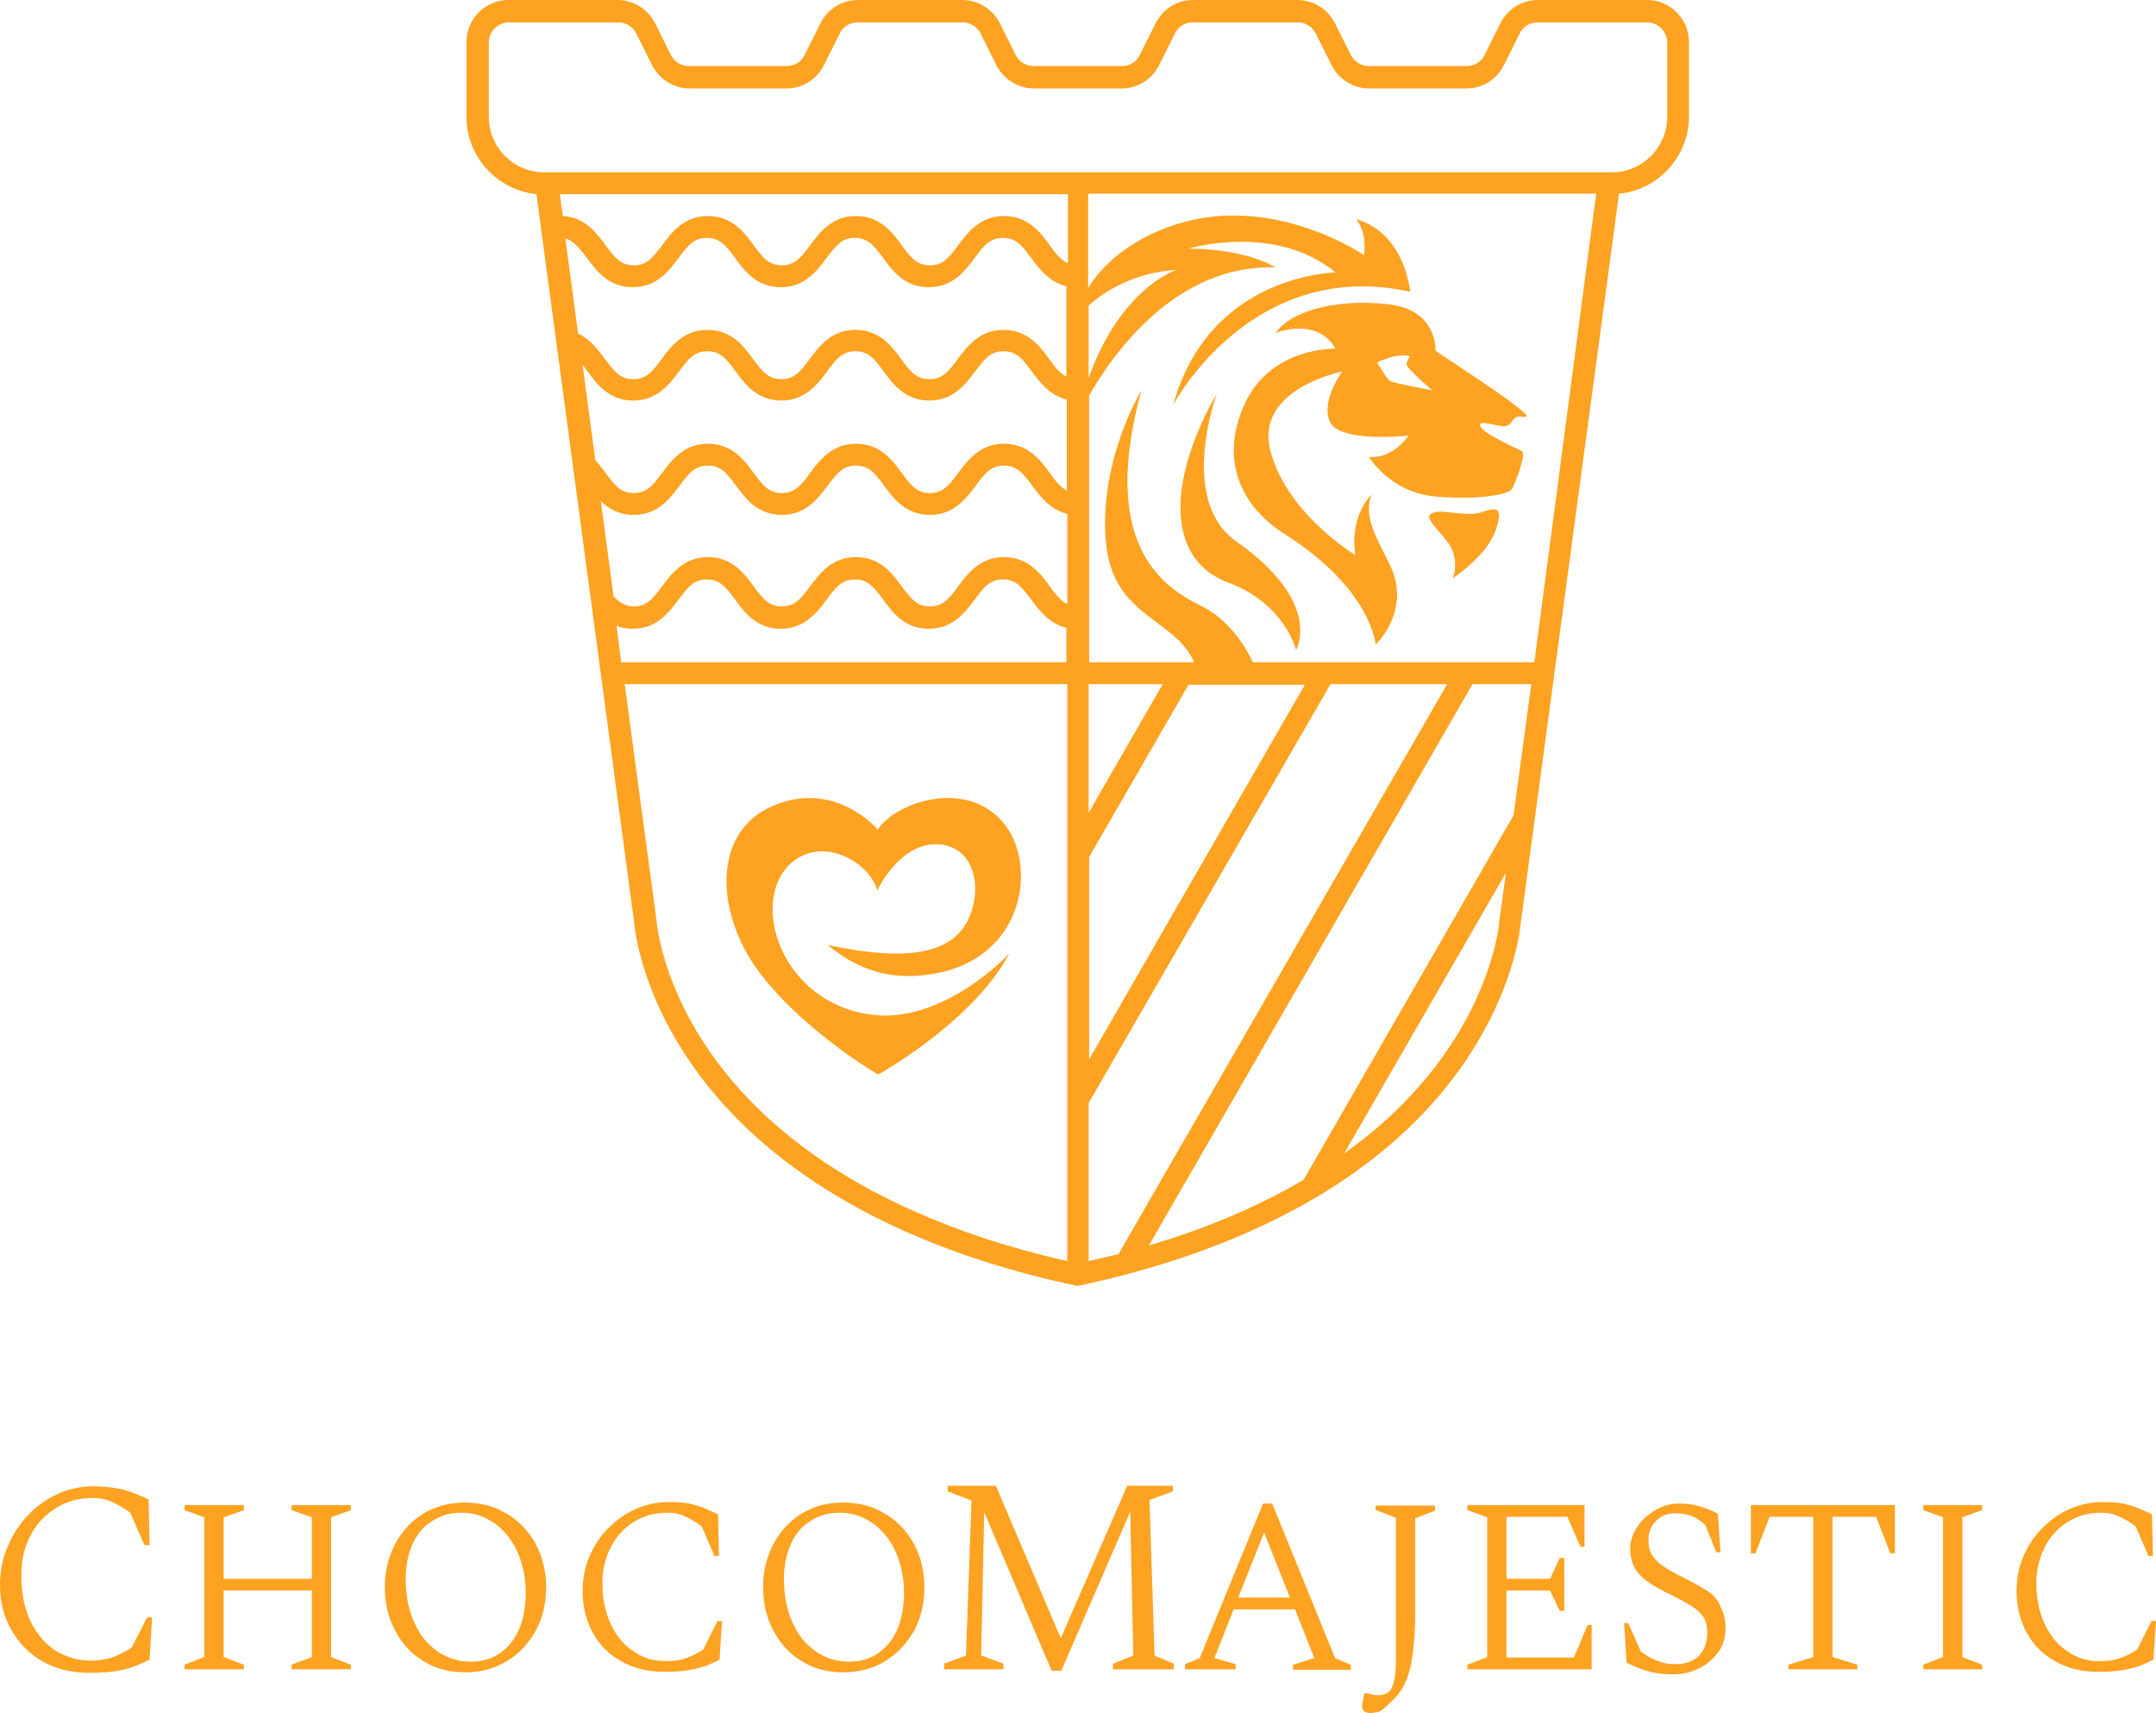 <svg xmlns="http://www.w3.org/2000/svg" width="107" height="85" viewBox="0 0 107 85" fill="none"><path d="M6.543 81.746C6.291 81.923 5.989 82.074 5.687 82.2C5.36 82.326 4.957 82.402 4.504 82.402C3.85 82.402 3.271 82.225 2.743 81.898C2.214 81.544 1.812 81.065 1.51 80.435C1.208 79.804 1.057 79.047 1.057 78.165C1.057 77.433 1.208 76.777 1.51 76.197C1.812 75.617 2.24 75.163 2.768 74.835C3.297 74.507 3.901 74.331 4.58 74.331C4.932 74.331 5.234 74.381 5.511 74.507C5.788 74.633 6.115 74.81 6.467 75.062L7.172 76.677H7.424L7.373 74.406C7.122 74.28 6.87 74.18 6.618 74.079C6.367 73.978 6.09 73.902 5.788 73.852C5.486 73.801 5.108 73.751 4.655 73.751C4.026 73.751 3.422 73.877 2.869 74.129C2.315 74.381 1.812 74.734 1.384 75.188C0.956 75.642 0.629 76.147 0.377 76.752C0.126 77.332 0 77.963 0 78.619C0 79.451 0.176 80.208 0.554 80.864C0.931 81.519 1.434 82.049 2.089 82.427C2.743 82.806 3.523 83.007 4.429 83.007C4.932 83.007 5.36 82.982 5.687 82.932C6.04 82.881 6.341 82.806 6.618 82.705C6.895 82.604 7.172 82.478 7.424 82.352L7.549 80.258H7.298L6.543 81.746Z" fill="#FDA221"></path><path d="M14.47 74.936L15.476 75.289V78.341H11.098V75.289L12.104 74.936V74.684H9.16V74.936L10.141 75.289V82.225L9.16 82.604V82.831H12.104V82.604L11.098 82.225V78.921H15.476V82.225L14.47 82.604V82.831H17.414V82.604L16.433 82.225V75.289L17.414 74.936V74.684H14.47V74.936Z" fill="#FDA221"></path><path d="M25.945 75.743C25.593 75.365 25.165 75.088 24.662 74.861C24.183 74.659 23.63 74.558 23.076 74.558C22.497 74.558 21.969 74.659 21.491 74.861C21.013 75.062 20.585 75.365 20.233 75.743C19.88 76.122 19.603 76.55 19.402 77.08C19.201 77.585 19.1 78.139 19.1 78.77C19.1 79.375 19.201 79.93 19.402 80.46C19.603 80.964 19.88 81.418 20.233 81.797C20.585 82.175 21.013 82.453 21.491 82.68C21.969 82.881 22.523 82.982 23.076 82.982C23.655 82.982 24.183 82.881 24.662 82.68C25.14 82.478 25.567 82.175 25.945 81.797C26.297 81.418 26.599 80.99 26.8 80.46C27.002 79.956 27.102 79.401 27.102 78.77C27.102 78.165 27.002 77.61 26.8 77.08C26.599 76.576 26.322 76.122 25.945 75.743ZM25.744 80.889C25.517 81.393 25.19 81.772 24.787 82.049C24.385 82.326 23.907 82.453 23.353 82.453C22.749 82.453 22.195 82.276 21.717 81.948C21.239 81.62 20.837 81.141 20.56 80.51C20.283 79.905 20.132 79.174 20.132 78.341C20.132 77.686 20.258 77.105 20.484 76.601C20.711 76.096 21.038 75.718 21.466 75.466C21.893 75.188 22.372 75.062 22.9 75.062C23.504 75.062 24.032 75.239 24.511 75.567C24.989 75.895 25.391 76.374 25.668 76.979C25.945 77.585 26.096 78.316 26.096 79.123C26.071 79.804 25.97 80.384 25.744 80.889Z" fill="#FDA221"></path><path d="M34.904 81.847C34.677 81.999 34.4 82.15 34.123 82.251C33.821 82.377 33.469 82.427 33.041 82.427C32.437 82.427 31.909 82.276 31.456 81.948C30.978 81.645 30.6 81.191 30.323 80.611C30.047 80.031 29.896 79.35 29.896 78.543C29.896 77.887 30.047 77.282 30.323 76.752C30.6 76.222 30.978 75.819 31.456 75.516C31.934 75.214 32.488 75.062 33.117 75.062C33.419 75.062 33.721 75.113 33.972 75.239C34.224 75.34 34.526 75.516 34.828 75.743L35.457 77.206H35.684L35.633 75.138C35.407 75.037 35.18 74.936 34.954 74.835C34.727 74.734 34.476 74.684 34.199 74.608C33.922 74.558 33.57 74.533 33.167 74.533C32.588 74.533 32.06 74.659 31.531 74.886C31.028 75.113 30.575 75.441 30.172 75.844C29.77 76.248 29.468 76.727 29.241 77.257C29.015 77.786 28.914 78.367 28.914 78.972C28.914 79.728 29.09 80.409 29.418 81.015C29.745 81.62 30.223 82.099 30.827 82.427C31.431 82.78 32.135 82.957 32.966 82.957C33.419 82.957 33.796 82.932 34.123 82.881C34.45 82.831 34.727 82.755 34.979 82.68C35.231 82.579 35.482 82.478 35.709 82.352L35.835 80.435H35.608L34.904 81.847Z" fill="#FDA221"></path><path d="M44.718 75.743C44.365 75.365 43.938 75.088 43.434 74.861C42.956 74.659 42.402 74.558 41.849 74.558C41.27 74.558 40.742 74.659 40.263 74.861C39.785 75.062 39.358 75.365 39.005 75.743C38.653 76.122 38.376 76.55 38.175 77.08C37.974 77.585 37.873 78.139 37.873 78.77C37.873 79.375 37.974 79.93 38.175 80.46C38.376 80.964 38.653 81.418 39.005 81.797C39.358 82.175 39.785 82.453 40.263 82.68C40.742 82.881 41.295 82.982 41.849 82.982C42.428 82.982 42.956 82.881 43.434 82.68C43.912 82.478 44.34 82.175 44.718 81.797C45.07 81.418 45.372 80.99 45.573 80.46C45.775 79.956 45.875 79.401 45.875 78.77C45.875 78.165 45.775 77.61 45.573 77.08C45.372 76.576 45.095 76.122 44.718 75.743ZM44.516 80.889C44.29 81.393 43.963 81.772 43.56 82.049C43.157 82.326 42.679 82.453 42.126 82.453C41.522 82.453 40.968 82.276 40.49 81.948C40.012 81.62 39.609 81.141 39.332 80.51C39.056 79.905 38.905 79.174 38.905 78.341C38.905 77.686 39.03 77.105 39.257 76.601C39.483 76.096 39.81 75.718 40.238 75.466C40.666 75.188 41.144 75.062 41.673 75.062C42.277 75.062 42.805 75.239 43.283 75.567C43.761 75.895 44.164 76.374 44.441 76.979C44.718 77.585 44.869 78.316 44.869 79.123C44.843 79.804 44.743 80.384 44.516 80.889Z" fill="#FDA221"></path><path d="M57.048 74.432L58.206 74.003V73.725H55.941L52.645 81.292L49.423 73.725H47.033V74.003L48.216 74.457L47.939 82.15L46.857 82.553V82.831H49.801V82.553L48.694 82.15L48.845 75.037L52.192 82.906H52.67L56.092 75.012L56.243 82.15L55.236 82.553V82.831H58.256V82.553L57.3 82.15L57.048 74.432Z" fill="#FDA221"></path><path d="M63.138 74.608H62.685L59.54 82.276L58.81 82.579V82.831H61.326V82.579L60.269 82.276L61.226 79.855H64.27L65.227 82.276L64.17 82.604V82.856H67.039V82.604L66.258 82.276L63.138 74.608ZM61.452 79.275L62.736 76.046L64.019 79.275H61.452Z" fill="#FDA221"></path><path d="M68.297 74.936L69.278 75.314V82.225C69.278 82.78 69.253 83.184 69.177 83.461C69.102 83.739 69.001 83.915 68.875 83.991C68.75 84.067 68.599 84.117 68.422 84.117C68.297 84.117 68.196 84.117 68.121 84.092C68.045 84.067 67.919 84.041 67.793 84.016H67.718C67.668 84.269 67.617 84.445 67.617 84.521C67.617 84.596 67.592 84.647 67.592 84.647C67.592 84.773 67.642 84.874 67.718 84.924C67.793 84.975 67.894 85 67.995 85C68.146 85 68.297 84.975 68.397 84.95C68.523 84.899 68.649 84.823 68.775 84.697C68.901 84.571 69.102 84.395 69.328 84.142C69.656 83.764 69.907 83.234 70.033 82.553C70.159 81.847 70.234 81.015 70.234 80.056V75.34L71.216 74.961V74.709H68.272V74.936H68.297Z" fill="#FDA221"></path><path d="M78.111 82.251H74.764V78.921H76.928L77.406 79.93H77.633V77.307H77.406L76.928 78.341H74.764V75.264H77.784L78.438 76.752H78.639V74.684H72.826V74.936L73.808 75.289V82.225L72.826 82.604V82.831H78.992V80.636H78.79L78.111 82.251Z" fill="#FDA221"></path><path d="M84.704 78.921C84.377 78.72 83.974 78.493 83.471 78.24C83.094 78.064 82.792 77.887 82.54 77.711C82.288 77.534 82.112 77.358 81.986 77.156C81.861 76.954 81.81 76.702 81.81 76.424C81.81 76.046 81.936 75.718 82.188 75.466C82.439 75.214 82.766 75.088 83.194 75.088C83.471 75.088 83.698 75.138 83.924 75.214C84.125 75.289 84.377 75.441 84.629 75.668L85.182 77.03H85.384L85.258 75.113C84.931 74.936 84.603 74.81 84.302 74.734C83.999 74.633 83.647 74.608 83.27 74.608C82.968 74.608 82.666 74.684 82.389 74.81C82.112 74.936 81.861 75.113 81.634 75.314C81.408 75.516 81.231 75.769 81.106 76.021C80.98 76.273 80.904 76.55 80.904 76.828C80.904 77.206 80.98 77.509 81.106 77.761C81.231 78.013 81.433 78.215 81.684 78.417C81.936 78.619 82.263 78.795 82.641 78.997C83.068 79.199 83.446 79.401 83.748 79.577C84.075 79.754 84.302 79.93 84.478 80.157C84.654 80.359 84.729 80.662 84.729 81.04C84.729 81.519 84.578 81.898 84.302 82.175C84.025 82.453 83.622 82.579 83.119 82.579C82.842 82.579 82.565 82.528 82.288 82.427C82.011 82.326 81.735 82.175 81.433 81.948L80.804 80.536H80.602L80.728 82.503C81.106 82.705 81.458 82.831 81.81 82.932C82.162 83.033 82.565 83.083 83.068 83.083C83.37 83.083 83.672 83.033 83.974 82.932C84.276 82.831 84.553 82.68 84.805 82.478C85.056 82.276 85.258 82.049 85.409 81.772C85.56 81.494 85.635 81.166 85.635 80.813C85.635 80.384 85.56 80.056 85.409 79.779C85.258 79.375 85.031 79.123 84.704 78.921Z" fill="#FDA221"></path><path d="M86.893 77.08H87.12L87.824 75.264H89.989V82.225L88.755 82.604V82.831H92.178V82.604L90.945 82.225V75.264H93.109L93.814 77.08H94.04V74.684H86.893V77.08Z" fill="#FDA221"></path><path d="M95.45 74.936L96.431 75.289V82.225L95.45 82.604V82.831H98.369V82.604L97.387 82.225V75.289L98.369 74.936V74.684H95.45V74.936Z" fill="#FDA221"></path><path d="M106.774 80.435L106.069 81.847C105.843 81.999 105.566 82.15 105.289 82.251C104.987 82.377 104.635 82.427 104.207 82.427C103.603 82.427 103.074 82.276 102.621 81.948C102.143 81.645 101.766 81.191 101.489 80.611C101.212 80.031 101.061 79.35 101.061 78.543C101.061 77.887 101.212 77.282 101.489 76.752C101.766 76.222 102.143 75.819 102.621 75.516C103.1 75.214 103.653 75.062 104.282 75.062C104.584 75.062 104.886 75.113 105.138 75.239C105.39 75.34 105.692 75.516 105.994 75.743L106.623 77.206H106.849L106.799 75.138C106.572 75.037 106.346 74.936 106.119 74.835C105.893 74.734 105.641 74.684 105.364 74.608C105.088 74.558 104.735 74.533 104.333 74.533C103.754 74.533 103.225 74.659 102.697 74.886C102.194 75.113 101.741 75.441 101.338 75.844C100.935 76.248 100.633 76.727 100.407 77.257C100.18 77.786 100.08 78.367 100.08 78.972C100.08 79.728 100.256 80.409 100.583 81.015C100.91 81.62 101.388 82.099 101.992 82.427C102.596 82.78 103.301 82.957 104.131 82.957C104.584 82.957 104.962 82.932 105.289 82.881C105.616 82.831 105.893 82.755 106.145 82.68C106.396 82.579 106.648 82.478 106.874 82.352L107 80.435H106.774Z" fill="#FDA221"></path><path d="M80.351 9.61C82.288 9.433 83.823 7.769 83.823 5.776V2.093C83.823 0.933 82.892 0 81.735 0H76.324C75.519 0 74.814 0.454 74.462 1.16L73.682 2.724C73.506 3.077 73.179 3.279 72.776 3.279H67.944C67.567 3.279 67.215 3.077 67.038 2.724L66.258 1.16C65.906 0.454 65.176 0 64.396 0H59.212C58.407 0 57.702 0.454 57.35 1.16L56.57 2.724C56.394 3.077 56.067 3.279 55.664 3.279H51.311C50.933 3.279 50.581 3.077 50.405 2.724L49.625 1.16C49.272 0.454 48.542 0 47.762 0H42.578C41.773 0 41.069 0.454 40.716 1.16L39.936 2.724C39.76 3.077 39.433 3.279 39.03 3.279H34.199C33.821 3.279 33.469 3.077 33.293 2.724L32.513 1.16C32.16 0.454 31.43 0 30.65 0H25.24C24.082 0 23.151 0.933 23.151 2.093V5.801C23.151 7.794 24.686 9.433 26.624 9.635L31.481 45.829C31.506 46.132 31.833 49.411 34.601 53.194C39.332 59.651 47.41 62.527 53.374 63.788L53.475 63.813L53.575 63.788C59.539 62.527 67.642 59.651 72.348 53.194C75.116 49.386 75.444 46.132 75.469 45.829L80.351 9.61ZM64.774 33.95L54.053 52.564V42.525L58.986 33.975H64.774V33.95ZM54.028 40.331V33.95H57.702L54.028 40.331ZM54.028 54.733L66.032 33.95H71.82L55.513 62.224C55.01 62.35 54.507 62.476 54.028 62.577V54.733ZM73.078 33.95H75.997L75.116 40.457L64.698 58.541C62.207 60.005 59.539 61.064 57.023 61.795L73.078 33.95ZM76.148 32.865H62.182C61.829 32.108 61.024 30.771 59.615 30.065C57.602 29.082 54.582 26.938 56.645 19.371C56.645 19.371 54.532 22.826 54.884 26.887C55.211 30.645 58.331 30.671 59.263 32.865H54.053V19.623C55.236 17.555 58.357 13.116 63.289 13.267C63.289 13.267 61.955 12.359 58.986 12.334C58.986 12.334 63.289 11.047 66.284 13.519C66.284 13.519 60.017 13.595 58.231 20.077C58.231 20.077 62.106 12.737 69.983 14.478C69.983 14.478 69.756 11.577 67.29 10.871C67.29 10.871 67.869 11.451 67.693 12.662C67.693 12.662 64.874 10.694 61.2 10.694C58.181 10.694 55.236 12.233 54.003 14.301V9.61H79.218L76.148 32.865ZM54.028 15.159C54.758 14.503 56.243 13.519 58.382 13.393C58.382 13.393 55.614 14.276 54.028 18.766V15.159ZM52.946 29.964C52.644 29.813 52.393 29.51 52.091 29.082C51.613 28.426 51.009 27.644 49.826 27.644C48.643 27.644 48.039 28.451 47.561 29.082C47.083 29.737 46.781 30.09 46.152 30.09C45.523 30.09 45.221 29.737 44.743 29.082C44.264 28.426 43.66 27.644 42.478 27.644C41.295 27.644 40.691 28.451 40.213 29.082C39.735 29.737 39.433 30.09 38.804 30.09C38.175 30.09 37.873 29.737 37.395 29.082C36.916 28.426 36.312 27.644 35.13 27.644C33.947 27.644 33.343 28.451 32.865 29.082C32.387 29.737 32.085 30.09 31.456 30.09C31.078 30.09 30.776 29.939 30.449 29.586L29.82 24.869C30.223 25.248 30.726 25.55 31.456 25.55C32.638 25.55 33.242 24.743 33.721 24.113C34.199 23.457 34.501 23.104 35.13 23.104C35.759 23.104 36.061 23.457 36.539 24.113C37.017 24.768 37.621 25.55 38.804 25.55C39.986 25.55 40.59 24.743 41.069 24.113C41.547 23.457 41.849 23.104 42.478 23.104C43.107 23.104 43.409 23.457 43.887 24.113C44.365 24.768 44.969 25.55 46.152 25.55C47.335 25.55 47.938 24.743 48.417 24.113C48.895 23.457 49.197 23.104 49.826 23.104C50.455 23.104 50.757 23.457 51.235 24.113C51.638 24.642 52.116 25.298 52.971 25.5V29.964H52.946ZM52.946 24.34C52.644 24.188 52.393 23.886 52.091 23.457C51.613 22.801 51.009 22.019 49.826 22.019C48.643 22.019 48.039 22.826 47.561 23.457C47.083 24.113 46.781 24.466 46.152 24.466C45.523 24.466 45.221 24.113 44.743 23.457C44.264 22.801 43.66 22.019 42.478 22.019C41.295 22.019 40.691 22.826 40.213 23.457C39.735 24.113 39.433 24.466 38.804 24.466C38.175 24.466 37.873 24.113 37.395 23.457C36.916 22.801 36.312 22.019 35.13 22.019C33.947 22.019 33.343 22.826 32.865 23.457C32.387 24.113 32.085 24.466 31.456 24.466C30.827 24.466 30.525 24.113 30.047 23.457C29.895 23.255 29.719 23.028 29.543 22.826L28.914 18.11C28.99 18.211 29.09 18.337 29.166 18.438C29.644 19.093 30.248 19.875 31.43 19.875C32.613 19.875 33.217 19.068 33.695 18.438C34.173 17.782 34.475 17.429 35.105 17.429C35.734 17.429 36.036 17.782 36.514 18.438C36.992 19.093 37.596 19.875 38.779 19.875C39.961 19.875 40.565 19.068 41.043 18.438C41.522 17.782 41.824 17.429 42.453 17.429C43.082 17.429 43.384 17.782 43.862 18.438C44.34 19.093 44.944 19.875 46.127 19.875C47.309 19.875 47.913 19.068 48.392 18.438C48.87 17.782 49.172 17.429 49.801 17.429C50.43 17.429 50.732 17.782 51.21 18.438C51.613 18.967 52.091 19.623 52.946 19.825V24.34ZM52.946 13.04C52.644 12.889 52.393 12.586 52.091 12.157C51.613 11.502 51.009 10.72 49.826 10.72C48.643 10.72 48.039 11.527 47.561 12.157C47.083 12.813 46.781 13.166 46.152 13.166C45.523 13.166 45.221 12.813 44.743 12.157C44.264 11.502 43.66 10.72 42.478 10.72C41.295 10.72 40.691 11.527 40.213 12.157C39.735 12.813 39.433 13.166 38.804 13.166C38.175 13.166 37.873 12.813 37.395 12.157C36.916 11.502 36.312 10.72 35.13 10.72C33.947 10.72 33.343 11.527 32.865 12.157C32.387 12.813 32.085 13.166 31.456 13.166C30.827 13.166 30.525 12.813 30.047 12.157C29.593 11.552 29.015 10.77 27.933 10.72L27.782 9.635H52.997V13.04H52.946ZM29.14 12.813C29.619 13.469 30.223 14.251 31.405 14.251C32.588 14.251 33.192 13.444 33.67 12.813C34.148 12.157 34.45 11.804 35.079 11.804C35.709 11.804 36.011 12.157 36.489 12.813C36.967 13.469 37.571 14.251 38.753 14.251C39.936 14.251 40.54 13.444 41.018 12.813C41.496 12.157 41.798 11.804 42.428 11.804C43.057 11.804 43.359 12.157 43.837 12.813C44.315 13.469 44.919 14.251 46.102 14.251C47.284 14.251 47.888 13.444 48.366 12.813C48.844 12.157 49.146 11.804 49.776 11.804C50.405 11.804 50.707 12.157 51.185 12.813C51.587 13.343 52.066 13.998 52.921 14.2V18.69C52.619 18.539 52.367 18.236 52.066 17.807C51.587 17.151 50.983 16.369 49.801 16.369C48.618 16.369 48.014 17.177 47.536 17.807C47.058 18.463 46.756 18.816 46.127 18.816C45.498 18.816 45.196 18.463 44.718 17.807C44.239 17.151 43.635 16.369 42.453 16.369C41.27 16.369 40.666 17.177 40.188 17.807C39.71 18.463 39.408 18.816 38.779 18.816C38.15 18.816 37.847 18.463 37.369 17.807C36.891 17.151 36.287 16.369 35.105 16.369C33.922 16.369 33.318 17.177 32.84 17.807C32.362 18.463 32.06 18.816 31.43 18.816C30.801 18.816 30.499 18.463 30.021 17.807C29.669 17.353 29.291 16.823 28.688 16.546L28.058 11.829C28.461 11.956 28.738 12.283 29.14 12.813ZM30.6 31.049C30.827 31.15 31.103 31.2 31.405 31.2C32.588 31.2 33.192 30.393 33.67 29.763C34.148 29.107 34.45 28.754 35.079 28.754C35.709 28.754 36.011 29.107 36.489 29.763C36.967 30.418 37.571 31.2 38.753 31.2C39.936 31.2 40.54 30.393 41.018 29.763C41.496 29.107 41.798 28.754 42.428 28.754C43.057 28.754 43.359 29.107 43.837 29.763C44.315 30.418 44.919 31.2 46.102 31.2C47.284 31.2 47.888 30.393 48.366 29.763C48.844 29.107 49.146 28.754 49.776 28.754C50.405 28.754 50.707 29.107 51.185 29.763C51.587 30.292 52.066 30.948 52.921 31.15V32.865H30.827L30.6 31.049ZM24.259 5.801V2.119C24.259 1.564 24.712 1.11 25.265 1.11H30.676C31.053 1.11 31.405 1.312 31.581 1.665L32.362 3.228C32.714 3.935 33.444 4.389 34.224 4.389H39.03C39.836 4.389 40.54 3.935 40.892 3.228L41.672 1.665C41.849 1.312 42.176 1.11 42.578 1.11H47.762C48.14 1.11 48.492 1.312 48.668 1.665L49.448 3.228C49.801 3.935 50.531 4.389 51.311 4.389H55.664C56.469 4.389 57.174 3.935 57.526 3.228L58.306 1.665C58.483 1.312 58.81 1.11 59.212 1.11H64.396C64.774 1.11 65.126 1.312 65.302 1.665L66.082 3.228C66.434 3.935 67.164 4.389 67.944 4.389H72.776C73.581 4.389 74.286 3.935 74.638 3.228L75.418 1.665C75.594 1.312 75.922 1.11 76.324 1.11H81.735C82.288 1.11 82.741 1.564 82.741 2.119V5.801C82.741 7.315 81.508 8.55 79.998 8.55H27.002C25.492 8.55 24.259 7.315 24.259 5.801ZM35.532 52.614C32.84 48.957 32.588 45.754 32.588 45.728L31.003 33.95H52.971V62.577C47.259 61.291 39.886 58.516 35.532 52.614ZM74.412 45.728C74.412 45.754 74.16 48.957 71.468 52.614C70.134 54.43 68.498 55.969 66.711 57.23L74.739 43.307L74.412 45.703V45.728Z" fill="#FDA221"></path><path d="M73.028 25.5C71.946 25.5 71.443 25.248 71.015 25.5C70.587 25.752 71.895 26.66 72.122 27.417C72.349 28.174 72.097 28.703 72.097 28.703C72.097 28.703 73.808 27.543 74.211 26.358C74.815 24.617 73.783 25.5 73.028 25.5Z" fill="#FDA221"></path><path d="M63.314 16.521C63.314 16.521 65.353 15.688 66.284 17.303C66.284 17.303 63.113 17.177 61.779 20.027C60.471 22.877 61.653 25.172 63.767 26.509C68.07 29.233 68.272 31.982 68.272 31.982C68.272 31.982 70.109 30.267 68.951 27.972C68.146 26.383 67.693 25.55 68.07 24.541C68.07 24.541 66.963 25.55 67.265 27.543C67.265 27.543 63.918 25.55 63.063 22.423C62.207 19.295 66.611 18.438 66.611 18.438C66.611 18.438 65.529 19.901 66.007 20.935C66.485 21.994 69.907 21.616 69.907 21.616C69.907 21.616 69.152 22.776 67.945 22.675C67.945 22.675 68.976 24.441 71.266 24.642C73.531 24.819 74.84 24.516 75.016 24.289C75.192 24.062 75.746 22.524 75.544 22.398C75.343 22.271 73.506 21.49 73.456 21.111C73.405 20.758 74.487 21.288 74.814 21.111C75.167 20.935 75.041 20.582 75.594 20.683C76.148 20.783 75.217 20.128 74.638 19.699C74.059 19.27 71.241 17.404 71.241 17.404C71.241 17.404 71.367 15.411 68.976 15.108C66.586 14.806 64.12 15.335 63.314 16.521ZM69.983 17.681C69.983 17.681 69.807 17.883 69.807 18.085C69.807 18.286 71.09 19.371 71.09 19.371C71.09 19.371 69.203 19.018 69.001 18.917C68.8 18.791 68.347 17.984 68.347 17.984C68.347 17.984 69.329 17.479 69.983 17.681Z" fill="#FDA221"></path><path d="M61.351 26.862C58.432 24.794 60.395 19.522 60.395 19.522C58.181 23.356 57.602 27.644 60.949 28.905C63.792 29.964 64.321 32.26 64.321 32.26C64.321 32.26 65.705 29.914 61.351 26.862Z" fill="#FDA221"></path><path d="M43.208 50.344C38.804 49.739 37.218 44.871 39.156 42.929C40.767 41.34 43.208 42.828 43.535 44.19C43.535 44.19 44.642 41.794 46.554 41.895C48.517 41.995 48.844 44.442 47.863 45.956C46.63 47.872 43.233 47.343 41.069 46.889C42.251 47.847 43.963 48.856 46.68 48.251C51.009 47.292 51.537 42.55 49.599 40.608C47.662 38.666 44.365 39.902 43.56 41.163C43.56 41.163 41.446 38.641 38.326 40.003C35.205 41.365 35.558 45.577 37.822 48.427C40.087 51.303 43.585 53.321 43.585 53.321C43.585 53.321 48.316 50.697 50.103 47.292C50.078 47.343 46.806 50.849 43.208 50.344Z" fill="#FDA221"></path></svg>